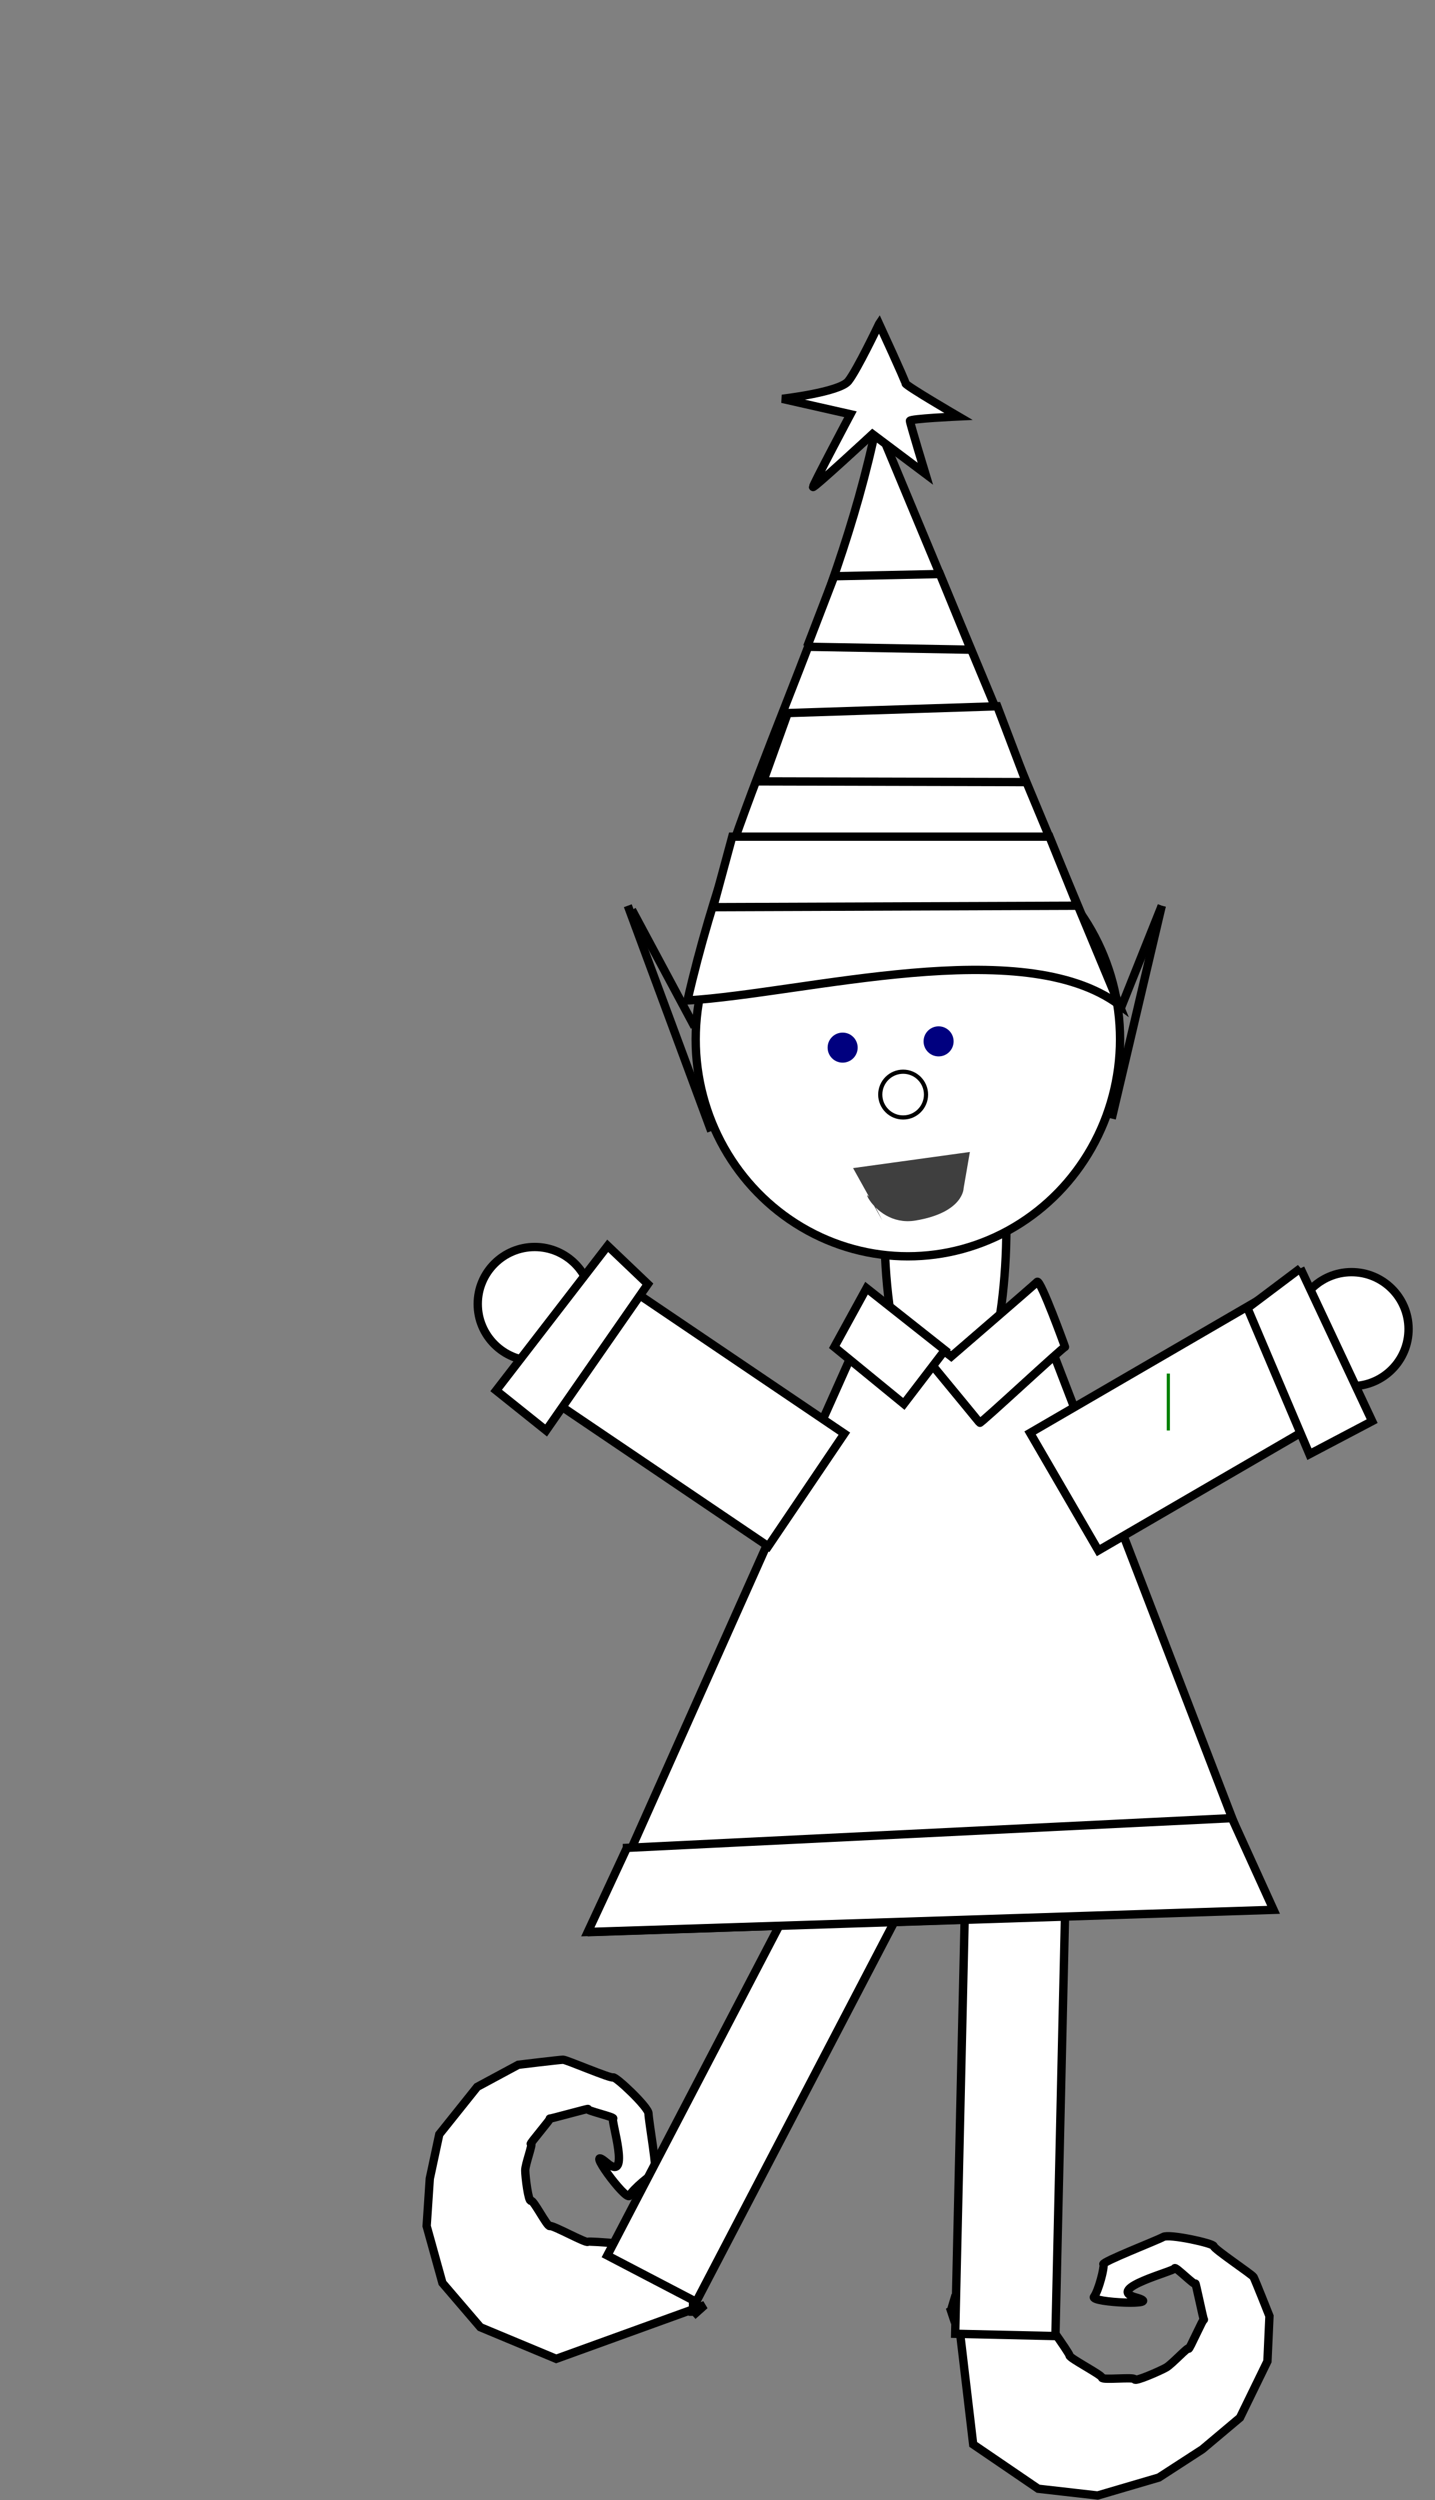 <?xml version="1.0"?><svg width="344" height="599" xmlns="http://www.w3.org/2000/svg">
 <rect width="100%" height="100%" fill="#808080" stroke="none"/>
 <!-- Created with SVG-edit - http://svg-edit.googlecode.com/ -->
 <title>Elf jacket</title>
 <g>
  <title>Layer 1</title>
  <path stroke-width="2" stroke="#000000" fill="#ffffff" d="m237.857,592.308l-2.682,-2.812l33.177,14.061l16.941,-8.271l8.471,-11.58l3.529,-14.889l-0.706,-12.407l-2.118,-11.58l-8.471,-12.407l-9.177,-5.79c0,0 -9.318,-1.323 -10.024,-1.323c-0.706,0 -10.588,4.963 -11.153,4.632c-0.565,-0.331 -7.906,7.775 -7.906,9.429c0,1.654 -2.118,15.716 -1.412,15.716c0.706,0 4.941,4.136 5.647,5.79c0.706,1.654 10.588,-14.062 5.082,-8.602c-5.506,5.459 -0.847,-11.249 -1.412,-11.58c-0.565,-0.331 6.212,-2.151 5.647,-2.481c-0.565,-0.331 9.035,2.812 8.471,2.481c-0.565,-0.331 4.8,6.948 4.235,6.617c-0.565,-0.331 1.271,5.294 1.271,6.948c0,1.654 -0.706,8.271 -1.271,7.941c-0.565,-0.331 -3.671,6.948 -4.235,6.617c-0.565,-0.331 -7.906,4.467 -8.471,4.136c-0.565,-0.331 -12.847,1.158 -13.412,0.827c-0.565,-0.331 -9.318,1.158 -9.883,0.827c-0.565,-0.331 -0.141,17.701 -0.141,17.701z" id="svg_92" transform="rotate(60.308 266.234,564.433) "/>
  <path stroke-width="2" stroke="#000000" fill="#ffffff" d="m166.061,554.849l2.879,-2.576l-35.606,12.879l-18.182,-7.576l-9.091,-10.606l-3.788,-13.636l0.758,-11.364l2.273,-10.606l9.091,-11.364l9.848,-5.303c0,0 10,-1.212 10.758,-1.212c0.758,0 11.364,4.545 11.97,4.242c0.606,-0.303 8.485,7.121 8.485,8.636c0,1.515 2.273,14.394 1.515,14.394c-0.758,0 -5.303,3.788 -6.061,5.303c-0.758,1.515 -11.364,-12.879 -5.455,-7.879c5.909,5 0.909,-10.303 1.515,-10.606c0.606,-0.303 -6.667,-1.97 -6.061,-2.273c0.606,-0.303 -9.697,2.576 -9.091,2.273c0.606,-0.303 -5.152,6.364 -4.545,6.061c0.606,-0.303 -1.364,4.849 -1.364,6.364c0,1.515 0.758,7.576 1.364,7.273c0.606,-0.303 3.939,6.364 4.545,6.061c0.606,-0.303 8.485,4.091 9.091,3.788c0.606,-0.303 13.788,1.061 14.394,0.758c0.606,-0.303 10,1.061 10.606,0.758c0.606,-0.303 0.151,16.212 0.151,16.212z" id="svg_91"/>
  <ellipse fill="#ffffff" stroke="#000000" stroke-width="2" stroke-dasharray="null" stroke-linejoin="null" stroke-linecap="null" cx="226.634" cy="293.901" rx="14.621" ry="47.604" id="svg_61"/>
  <ellipse fill="#ffffff" stroke="#000000" stroke-width="2" stroke-dasharray="null" stroke-linejoin="null" stroke-linecap="null" cx="217.636" cy="249" id="svg_2" rx="50.864" ry="52"/>
  <circle fill="#00007f" stroke="#000000" stroke-width="0" stroke-dasharray="null" stroke-linejoin="null" stroke-linecap="null" cx="202" cy="251" r="3.602" id="svg_5"/>
  <circle fill="#00007f" stroke="#000000" stroke-width="0" stroke-dasharray="null" stroke-linejoin="null" stroke-linecap="null" cx="225" cy="249.5" r="3.602" id="svg_7"/>
  <circle fill="#ffffff" stroke="#000000" stroke-dasharray="null" stroke-linejoin="null" stroke-linecap="null" cx="216.5" cy="262.25" r="5.484" id="svg_11"/>
  <path fill="#3f3f3f" stroke="#000000" stroke-width="0" stroke-dasharray="null" stroke-linejoin="null" stroke-linecap="null" d="m204.5,279.864l7,12.559c-7,-14.491 -3.5,1.932 8,0c11.5,-1.932 11.5,-7.729 11.5,-7.729c0,0 1.5,-8.695 1.5,-8.695c0,0 -28,3.864 -28,3.864z" id="svg_59"/>
  <g id="svg_60">
   <path fill="#ffffff" stroke-width="2" stroke-dasharray="null" stroke-linejoin="null" stroke-linecap="null" d="m210.213,101.36c-9.856,48.227 -33.442,85.894 -45.411,138.345c28.514,-1.76 80.261,-16.193 103.495,1.056l-58.084,-139.401l0,0z" id="svg_16" stroke="#000000"/>
   <path fill="#ffffff" stroke="#000000" stroke-width="2" stroke-dasharray="null" stroke-linejoin="null" stroke-linecap="null" d="m170.963,217.352l87.302,-0.352l-6.688,-16.545l-76.037,0l-4.576,16.897z" id="svg_17"/>
   <path fill="#ffffff" stroke="#000000" stroke-width="2" stroke-dasharray="null" stroke-linejoin="null" stroke-linecap="null" d="m182.954,187.21l63.012,0.176l-6.902,-18.172l-50.223,1.627l-5.888,16.369z" id="svg_22"/>
   <path fill="#ffffff" stroke="#000000" stroke-width="2" stroke-dasharray="null" stroke-linejoin="null" stroke-linecap="null" d="m193.49,154.957l39.252,0.704l-7.436,-18.129l-25.319,0.528l-6.497,16.897z" id="svg_23"/>
   <path fill="#ffffff" stroke="#000000" stroke-width="2" stroke-dasharray="null" stroke-linejoin="null" stroke-linecap="null" d="m210.741,77.599c0,0 -5.28,11.089 -7.392,13.729c-2.112,2.64 -15.841,4.224 -15.841,4.224c0,0 16.369,3.696 16.369,3.696c0,0 -8.977,16.897 -8.977,17.425c0,0.528 14.257,-12.673 14.257,-12.673c0,0 12.673,9.505 12.673,9.505c0,0 -3.696,-12.145 -3.696,-12.673c0,-0.528 11.617,-1.056 11.617,-1.056c0,0 -12.673,-7.392 -12.673,-7.921c0,-0.528 -6.336,-14.257 -6.336,-14.257z" id="svg_58"/>
  </g>
  <path fill="#ffffff" stroke="#000000" stroke-width="2" stroke-dasharray="null" stroke-linejoin="null" stroke-linecap="null" d="m209.242,313.249l19.546,15.921l18.182,-19.322l56.818,147.621l-161.364,5.41l66.818,-149.63z" id="svg_62"/>
  <rect fill="#ffffff" stroke="#000000" stroke-width="2" stroke-dasharray="null" stroke-linejoin="null" stroke-linecap="null" x="128.182" y="320.757" width="71.212" height="32.576" id="svg_63" transform="rotate(34.058 163.788,337.045) "/>
  <circle fill="#ffffff" stroke="#000000" stroke-width="2" stroke-dasharray="null" stroke-linejoin="null" stroke-linecap="null" cx="128.182" cy="312.424" r="13.658" id="svg_65"/>
  <rect fill="#ffffff" stroke="#000000" stroke-width="2" stroke-dasharray="null" stroke-linejoin="null" stroke-linecap="null" x="169.06" y="444.605" width="24.031" height="107.429" id="svg_67" transform="rotate(27.555 181.075,498.32) "/>
  <rect fill="#ffffff" stroke="#000000" stroke-width="2" stroke-dasharray="null" stroke-linejoin="null" stroke-linecap="null" x="230.24" y="448.723" width="24.031" height="110.714" transform="rotate(1.31 242.256,504.079) " id="svg_69"/>
  <path fill="#ffffff" stroke="#000000" stroke-width="2" d="m150.281,442.727l145.035,-7.121l9.987,21.97l-164.394,5.303l9.372,-20.151z" id="svg_93"/>
  <path fill="#ffffff" stroke="#000000" stroke-width="2" d="m130.918,342.727l24.385,-35.068l-9.626,-9.175l-26.738,34.66l11.979,9.583z" id="svg_94"/>
  <path fill="#ffffff" stroke="#000000" stroke-width="2" d="m210.758,311.667l17.273,13.333c0,0 19.849,-17.121 20.606,-17.879c0.758,-0.758 6.818,15.909 6.667,15.606c-0.152,-0.303 -20.303,18.485 -20.455,18.182c-0.152,-0.303 -24.091,-29.242 -24.091,-29.242z" id="svg_97"/>
  <path fill="#ffffff" stroke="#000000" stroke-width="2" d="m207.727,308.636l-7.727,14.091l16.667,13.636l9.848,-12.879l-18.788,-14.848z" id="svg_98"/>
  <g id="svg_99" transform="rotate(-164.63 292.492,336.169) ">
   <rect fill="#ffffff" stroke="#000000" stroke-width="2" stroke-dasharray="null" stroke-linejoin="null" stroke-linecap="null" x="262.354" y="314.911" width="71.212" height="32.576" transform="rotate(314.474 297.96,331.199) " id="svg_64"/>
   <circle fill="#ffffff" stroke="#000000" stroke-width="2" stroke-dasharray="null" stroke-linejoin="null" stroke-linecap="null" cx="266.806" cy="361.61" r="13.658" id="svg_66" transform="rotate(167.179 266.806,361.61) "/>
   <path fill="#ffffff" stroke="#000000" stroke-width="2" d="m271.095,329.298l18.809,35.82l-14.667,8.574l-16.393,-34.296l12.252,-10.098z" id="svg_95" transform="rotate(167.179 274.374,351.495) "/>
  </g>
  <rect fill="#007f00" stroke="#000000" stroke-width="0" stroke-dasharray="null" stroke-linejoin="null" stroke-linecap="null" x="424.394" y="279.091" width="0" height="1.515" id="svg_101"/>
  <rect fill="#007f00" stroke="#000000" stroke-width="0" stroke-dasharray="null" stroke-linejoin="null" stroke-linecap="null" x="279.697" y="329.091" width="0.758" height="13.636" id="svg_102"/>
  <line id="svg_1" y2="218" x2="151.5" y1="246" x1="166.5" stroke-linecap="null" stroke-linejoin="null" stroke-dasharray="null" stroke-width="2" stroke="#000000" fill="none"/>
  <line id="svg_3" y2="271" x2="170.5" y1="217" x1="150.5" stroke-linecap="null" stroke-linejoin="null" stroke-dasharray="null" stroke-width="2" stroke="#000000" fill="none"/>
  <line id="svg_9" y2="217" x2="278.5" y1="242" x1="268.5" stroke-linecap="null" stroke-linejoin="null" stroke-dasharray="null" stroke-width="2" stroke="#000000" fill="none"/>
  <line id="svg_10" y2="268" x2="266.5" y1="217" x1="278.5" stroke-linecap="null" stroke-linejoin="null" stroke-dasharray="null" stroke-width="2" stroke="#000000" fill="none"/>
 </g>
</svg>